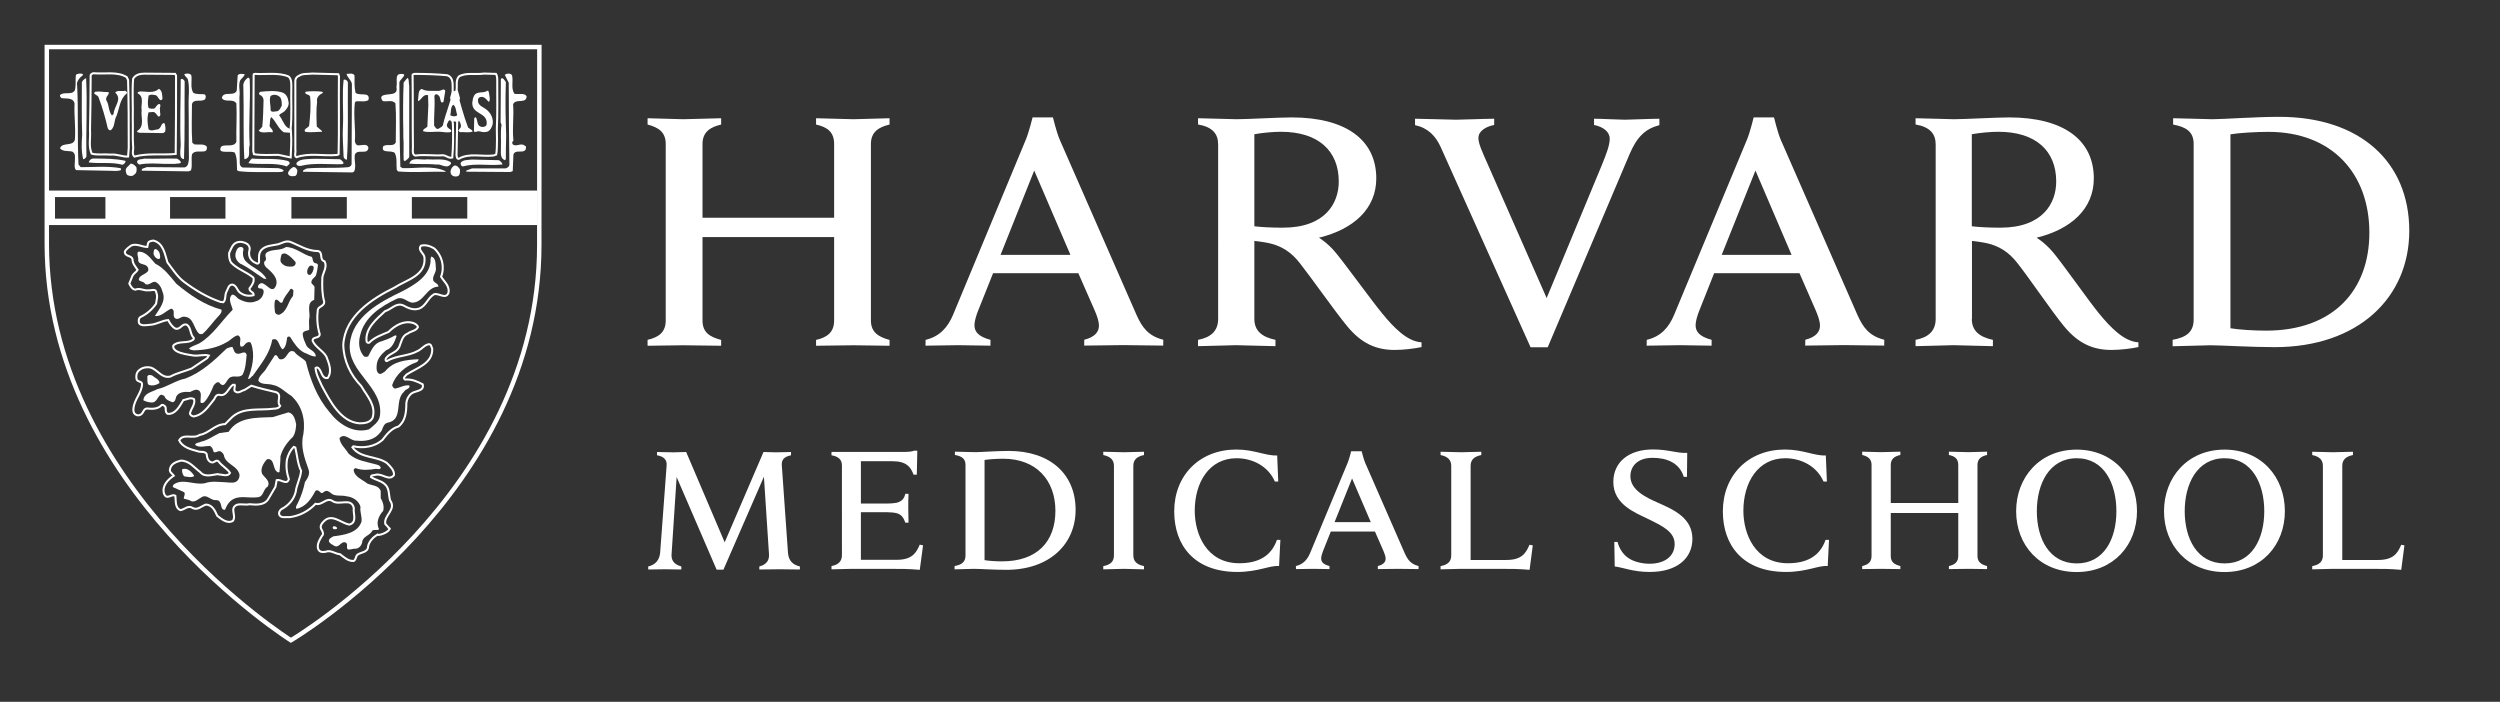 <?xml version="1.0" encoding="utf-8"?>
<!-- Generator: Adobe Illustrator 24.0.0, SVG Export Plug-In . SVG Version: 6.00 Build 0)  -->
<svg version="1.1" xmlns="http://www.w3.org/2000/svg" xmlns:xlink="http://www.w3.org/1999/xlink" x="0px" y="0px"
	 viewBox="0 0 304.48 85.47" style="enable-background:new 0 0 304.48 85.47;" xml:space="preserve">
<rect x="0" y="0" width="304.48" height="85.47" fill="#333333" stroke="none"/>
<style type="text/css">
	.st0{display:none;}
	.st1{display:inline;}
	.st2{fill:#FFFFFF;}
	.st3{fill:none;stroke:#FFFFFF;stroke-width:0.541;}
	.st4{fill:none;stroke:#FFFFFF;stroke-width:0.25;}
	.st5{fill:none;}
</style>
<g id="Layer_2" class="st0">
	<rect x="-4.31" y="-8.29" class="st1" width="316.13" height="116.57"/>
</g>
<g id="Layer_1">
	<g>
		<path class="st2" d="M175.46,17.9c-0.61-1.34-1.54-2.32-3.12-2.66v-0.78c0.98,0,4.24,0.12,4.99,0.12c0.69,0,3.64-0.12,4.65-0.12
			v0.76c-0.89,0.17-1.92,0.67-1.92,1.59c0,0.65,0.4,1.55,1.15,3.23l7.16,16.26l6.76-16.29c0.53-1.31,0.92-2.33,0.92-3.11
			c0-0.86-0.79-1.45-1.91-1.68v-0.76c0.9,0,3.07,0.12,3.76,0.12c0.63,0,3.21-0.12,4.2-0.12v0.78c-1.69,0.45-2.72,1.38-3.65,3.58
			l-9.95,23.47h-2.09L175.46,17.9L175.46,17.9L175.46,17.9z"/>
		<path class="st2" d="M78.87,41.39c1.3-0.3,2.21-0.88,2.21-2.36V17.53c0-1.41-0.85-2.01-2.21-2.36V14.4c0.68,0,3.62,0.12,4.33,0.12
			c0.83,0,3.95-0.12,4.63-0.12v0.77c-1.3,0.3-2.27,0.89-2.27,2.36v8.99h16.03v-8.99c0-1.47-0.85-2.06-2.2-2.36V14.4
			c0.67,0,3.74,0.12,4.56,0.12c0.71,0,3.71-0.12,4.39-0.12v0.77c-1.3,0.3-2.27,0.89-2.27,2.36v21.51c0,1.41,0.91,2,2.27,2.36v0.71
			c-0.68,0-3.68-0.06-4.39-0.06c-0.83,0-3.89,0.06-4.56,0.06v-0.71c1.29-0.3,2.2-0.88,2.2-2.36V28.87H85.56v10.17
			c0,1.47,0.91,2,2.27,2.36v0.71c-0.68,0-3.8-0.06-4.63-0.06c-0.71,0-3.65,0.06-4.33,0.06V41.39L78.87,41.39L78.87,41.39z
			 M112.73,41.39c1.74-0.41,2.71-1.54,3.35-3.06L124.94,17c0.37-0.88,0.82-2.7,0.82-2.7h2.48c0,0,0.44,1.82,0.82,2.7l9.37,21.38
			c0.67,1.47,1.39,2.53,3.25,3l-0.01,0.71c-1.02,0-4.17-0.06-4.88-0.06c-0.72,0-3.72,0.06-4.74,0.06l0-0.71
			c1.37-0.34,1.79-1.03,1.79-1.7c0-0.57-0.23-1.21-0.52-1.88l-1.99-4.53l-10.38,0l-1.82,4.56c-0.21,0.52-0.45,1.27-0.45,1.76
			c0,0.76,0.4,1.38,1.95,1.8l0,0.71c-0.92,0-3.33-0.06-3.9-0.06l-4.01,0.06L112.73,41.39L112.73,41.39L112.73,41.39z M130.37,31.04
			l-4.41-10.27l-4.1,10.27H130.37L130.37,31.04z M112.73,41.39c1.74-0.41,2.71-1.54,3.35-3.06L124.94,17
			c0.37-0.88,0.82-2.7,0.82-2.7h2.48c0,0,0.44,1.82,0.82,2.7l9.37,21.38c0.67,1.47,1.39,2.53,3.25,3l-0.01,0.71
			c-1.02,0-4.17-0.06-4.88-0.06c-0.72,0-3.72,0.06-4.74,0.06l0-0.71c1.37-0.34,1.79-1.03,1.79-1.7c0-0.57-0.23-1.21-0.52-1.88
			l-1.99-4.53l-10.38,0l-1.82,4.56c-0.21,0.52-0.45,1.27-0.45,1.76c0,0.76,0.4,1.38,1.95,1.8l0,0.71c-0.92,0-3.33-0.06-3.9-0.06
			l-4.01,0.06L112.73,41.39L112.73,41.39L112.73,41.39z M130.37,31.04l-4.41-10.27l-4.1,10.27H130.37L130.37,31.04z M200.56,41.39
			c1.75-0.41,2.71-1.54,3.34-3.06L212.77,17c0.37-0.88,0.81-2.7,0.81-2.7h2.48c0,0,0.44,1.82,0.81,2.7l9.36,21.38
			c0.67,1.47,1.39,2.53,3.26,3l-0.01,0.71c-1.01,0-4.17-0.06-4.88-0.06c-0.72,0-3.73,0.06-4.74,0.06l0.01-0.71
			c1.36-0.34,1.79-1.03,1.79-1.7c0-0.57-0.24-1.21-0.52-1.88l-1.98-4.53l-10.39,0l-1.81,4.56c-0.21,0.52-0.45,1.27-0.45,1.76
			c0,0.76,0.4,1.38,1.95,1.8l0,0.71c-0.92,0-3.26-0.06-3.82-0.06l-4.09,0.06L200.56,41.39L200.56,41.39L200.56,41.39z M218.2,31.04
			l-4.4-10.27l-4.11,10.27H218.2L218.2,31.04z M264.6,41.39c1.67-0.3,2.57-0.95,2.57-2.47V17.53c0-1.48-0.9-2.06-2.5-2.36V14.4
			c0.92,0,3.98,0.12,4.8,0.12c1.36,0,5.19-0.29,8.12-0.29c9.86,0,15.84,5.5,15.84,13.88c0,8.14-6.22,14.17-16.39,14.17
			c-2.93,0-6.48-0.23-7.84-0.23c-0.82,0-3.67,0.12-4.59,0.12V41.39L264.6,41.39L264.6,41.39z M271.65,39.98
			c1.01,0.17,2.86,0.29,4.33,0.29c8.27,0,12.59-4.98,12.59-11.93c0-7.21-4.55-12.28-12.29-12.28c-1.58,0-3.57,0.12-4.63,0.3V39.98
			L271.65,39.98L271.65,39.98z"/>
		<path class="st2" d="M152.77,38.84c0,1.43,0.9,2.2,2.57,2.55v0.77c-0.93,0-3.95-0.12-4.81-0.12c-0.74,0-3.7,0.12-4.62,0.12v-0.77
			c1.55-0.29,2.45-1.07,2.45-2.55V17.59c0-1.3-0.7-2.13-2.45-2.43V14.4c0.93,0,3.85,0.12,4.68,0.12c1.35,0,5.2-0.22,6.71-0.22
			c6.63,0,10.32,2.74,10.32,7.43c0,3.69-2.75,6.19-6.98,7.22c0,0,0.95,0.56,1.92,1.68c1.17,1.37,4.5,6,5.81,7.58
			c1.3,1.58,2.98,3.39,4.76,3.48v0.58c-0.85,0.19-2.22,0.35-3.27,0.35c-2.26,0-4.06-0.79-5.8-2.91c-1.51-1.83-4.24-5.74-5.75-7.66
			c-0.96-1.22-2.13-2.19-4.26-2.53c-0.42-0.07-0.81-0.13-1.28-0.18V38.84L152.77,38.84L152.77,38.84z M152.77,27.56
			c0.88,0.11,2.18,0.17,3.46,0.17c5.19,0,6.82-2.99,6.82-5.62c0-3.75-2.49-6.06-7.04-6.06c-0.93,0-2.29,0.12-3.24,0.3V27.56
			L152.77,27.56L152.77,27.56z"/>
		<path class="st2" d="M240.15,38.84c0,1.43,0.91,2.2,2.57,2.55v0.77c-0.93,0-3.94-0.12-4.8-0.12c-0.74,0-3.7,0.12-4.62,0.12v-0.77
			c1.54-0.29,2.45-1.07,2.45-2.55V17.59c0-1.3-0.71-2.13-2.45-2.43V14.4c0.93,0,3.85,0.12,4.67,0.12c1.35,0,5.2-0.22,6.72-0.22
			c6.63,0,10.32,2.74,10.32,7.43c0,3.69-2.75,6.19-6.97,7.22c0,0,0.95,0.56,1.92,1.68c1.18,1.37,4.41,6,5.71,7.58
			c1.31,1.58,2.98,3.39,4.77,3.48v0.58c-0.86,0.19-2.23,0.35-3.28,0.35c-2.26,0-4.06-0.79-5.8-2.91c-1.5-1.83-4.14-5.74-5.65-7.66
			c-0.97-1.22-2.13-2.19-4.26-2.53c-0.42-0.07-0.81-0.13-1.28-0.18V38.84L240.15,38.84L240.15,38.84z M240.15,27.56
			c0.89,0.11,2.18,0.17,3.47,0.17c5.18,0,6.81-2.99,6.81-5.62c0-3.75-2.49-6.06-7.04-6.06c-0.93,0-2.3,0.12-3.24,0.3V27.56
			L240.15,27.56L240.15,27.56z"/>
		<path class="st2" d="M196.61,66H197c0.21,0.8,0.67,1.53,1.32,1.96c0.67,0.47,1.72,0.7,2.57,0.7c1.88,0,3.07-0.93,3.07-2.4
			c0-1.52-1.53-2.22-3.35-3.11c-1.35-0.67-4.12-1.68-4.12-4.44c0-2.44,1.89-3.97,4.82-3.97c1.94,0,2.88,0.48,4.18,0.42l-0.03,2.92
			h-0.39c-0.52-1.72-2.09-2.32-3.79-2.32c-1.91,0-2.71,1.09-2.71,2.24c0,1.64,1.76,2.53,3.4,3.25c1.99,0.87,4.15,1.89,4.15,4.38
			c0,2.35-1.84,4.03-5.2,4.03c-2.01,0-3.21-0.54-4.26-0.67L196.61,66L196.61,66z"/>
		<path class="st2" d="M226.8,68.94c0.67-0.15,1.14-0.46,1.14-1.22v-11.1c0-0.73-0.44-1.03-1.14-1.21v-0.4
			c0.35,0,1.9,0.06,2.27,0.06c0.42,0,2.04-0.06,2.38-0.06v0.4c-0.67,0.15-1.17,0.45-1.17,1.21v4.64h8.22v-4.64
			c0-0.76-0.44-1.06-1.14-1.21v-0.4c0.35,0,1.93,0.06,2.36,0.06c0.37,0,1.95-0.06,2.29-0.06v0.4c-0.67,0.15-1.17,0.45-1.17,1.21
			v11.1c0,0.73,0.47,1.04,1.17,1.22v0.37c-0.35,0-1.93-0.03-2.29-0.03c-0.42,0-2.01,0.03-2.36,0.03v-0.37
			c0.67-0.15,1.14-0.46,1.14-1.22v-5.24h-8.22v5.24c0,0.76,0.47,1.04,1.17,1.22v0.37c-0.35,0-1.96-0.03-2.38-0.03
			c-0.37,0-1.92,0.03-2.27,0.03V68.94L226.8,68.94z"/>
		<path class="st2" d="M222.76,65.75l-0.16,3.19c-1.05-0.12-2.55,0.72-5.07,0.72c-5.26,0-7.7-3.24-7.7-7.38
			c0-4.38,3.08-7.53,7.57-7.53c2.21,0,3.58,0.79,4.97,0.72l0.13,3.18h-0.41c-0.81-1.87-2.71-2.84-4.67-2.84
			c-3.3,0-5.09,2.92-5.09,6.4c0,2.85,1.44,6.39,5.42,6.39c2.25,0,3.88-0.81,4.59-2.85H222.76L222.76,65.75z"/>
		<path class="st2" d="M245.55,62.26c0-4.12,2.87-7.5,7.37-7.5c4.49,0,7.35,3.35,7.35,7.5c0,4.12-2.86,7.41-7.35,7.41
			C248.42,69.67,245.55,66.4,245.55,62.26L245.55,62.26z M257.76,62.26c0-3.32-1.47-6.45-4.83-6.45c-3.36,0-4.86,3.14-4.86,6.45
			c0,3.32,1.5,6.36,4.86,6.36C256.29,68.62,257.76,65.58,257.76,62.26L257.76,62.26z"/>
		<path class="st2" d="M263.56,62.26c0-4.12,2.86-7.5,7.37-7.5c4.49,0,7.35,3.35,7.35,7.5c0,4.12-2.87,7.41-7.35,7.41
			C266.43,69.67,263.56,66.4,263.56,62.26L263.56,62.26z M275.77,62.26c0-3.32-1.48-6.45-4.83-6.45c-3.36,0-4.86,3.14-4.86,6.45
			c0,3.32,1.5,6.36,4.86,6.36C274.29,68.62,275.77,65.58,275.77,62.26L275.77,62.26z"/>
		<path class="st2" d="M101.28,55.04h9.02c0.27,0,0.76-0.03,1.03-0.15h0.39l-0.06,2.92h-0.4c-0.33-0.91-0.83-1.64-2.6-1.64h-3.81
			v5.16c0,0,2.88,0,3.12,0c0.44,0,0.96-0.04,1.19-0.09c0.67-0.15,0.97-0.52,1.1-1.1h0.39c-0.03,0.44-0.03,1.41-0.03,1.7
			c0,0.29,0.03,1.34,0.03,1.82h-0.39c-0.19-0.57-0.45-1.01-1.1-1.17c-0.23-0.06-0.76-0.11-1.19-0.11c-0.22,0-3.12,0-3.12,0v5.8h4.34
			c1.84,0,2.37-0.77,2.83-1.85l0.4,0.09l-0.4,2.98c-1.37-0.12-2.19-0.12-3.74-0.12h-4.56c-0.42,0-2,0.06-2.45,0.06v-0.4
			c0.8-0.15,1.27-0.55,1.27-1.32V56.7c0-0.68-0.37-1.1-1.27-1.25V55.04L101.28,55.04z"/>
		<path class="st2" d="M135.67,56.74c0-0.74-0.44-1.14-1.3-1.32v-0.4c0.48,0,2.06,0.06,2.51,0.06c0.38,0,1.97-0.06,2.45-0.06v0.4
			c-0.85,0.18-1.3,0.55-1.3,1.32v10.89c0,0.74,0.44,1.14,1.3,1.32v0.39c-0.48,0-2-0.06-2.45-0.06c-0.38,0-2.03,0.06-2.51,0.06v-0.39
			c0.88-0.17,1.3-0.55,1.3-1.32V56.74L135.67,56.74z"/>
		<path class="st2" d="M157.83,68.94c0.9-0.21,1.4-0.8,1.73-1.58l4.58-11.01c0.19-0.46,0.42-1.39,0.42-1.39h1.28
			c0,0,0.23,0.94,0.42,1.39l4.83,11.04c0.35,0.76,0.72,1.31,1.68,1.55l0,0.37c-0.53,0-2.15-0.03-2.52-0.03
			c-0.37,0-1.92,0.03-2.44,0.03l0-0.37c0.7-0.17,0.95-0.53,0.95-0.88c0-0.29-0.12-0.62-0.27-0.97l-1.03-2.35h-5.38l-0.94,2.36
			c-0.11,0.27-0.23,0.65-0.23,0.91c0,0.4,0.21,0.72,1.01,0.93l0,0.37c-0.47,0-1.68-0.03-1.97-0.03l-2.11,0.03L157.83,68.94
			L157.83,68.94z M166.95,63.59l-2.28-5.32l-2.13,5.32H166.95L166.95,63.59z"/>
		<path class="st2" d="M155.94,65.75l-0.16,3.19c-1.05-0.12-2.55,0.72-5.07,0.72c-5.26,0-7.7-3.24-7.7-7.38
			c0-4.38,3.08-7.53,7.57-7.53c2.21,0,3.58,0.79,4.97,0.72l0.13,3.18h-0.41c-0.81-1.87-2.71-2.84-4.67-2.84
			c-3.31,0-5.09,2.92-5.09,6.4c0,2.85,1.44,6.39,5.42,6.39c2.25,0,3.88-0.81,4.59-2.85H155.94L155.94,65.75z"/>
		<path class="st2" d="M186.28,66.35c-0.46,1.08-0.99,1.85-2.83,1.85h-4.34V56.74c0-0.77,0.45-1.14,1.3-1.32v-0.4
			c-0.48,0-2.07,0.06-2.45,0.06c-0.45,0-2.03-0.06-2.51-0.06v0.4c0.86,0.18,1.3,0.58,1.3,1.32v10.89c0,0.77-0.42,1.15-1.3,1.32v0.39
			c0.48,0,2.13-0.06,2.51-0.06c0.01,0,0.02,0,0.03,0l0,0h4.56c1.55,0,2.37,0,3.74,0.12l0.39-2.98L186.28,66.35L186.28,66.35z"/>
		<path class="st2" d="M292.45,66.35c-0.46,1.08-0.99,1.85-2.83,1.85h-4.35V56.74c0-0.77,0.45-1.14,1.3-1.32v-0.4
			c-0.48,0-2.07,0.06-2.45,0.06c-0.45,0-2.03-0.06-2.51-0.06v0.4c0.86,0.18,1.3,0.58,1.3,1.32v10.89c0,0.77-0.42,1.15-1.3,1.32v0.39
			c0.48,0,2.13-0.06,2.51-0.06c0.01,0,0.02,0,0.03,0l0,0h4.56c1.55,0,2.37,0,3.74,0.12l0.39-2.98L292.45,66.35L292.45,66.35z"/>
		<path class="st2" d="M116.26,68.94c0.86-0.15,1.33-0.49,1.33-1.28V56.62c0-0.76-0.46-1.06-1.29-1.21v-0.4
			c0.48,0,2.05,0.06,2.48,0.06c0.7,0,2.57-0.15,4.07-0.15c5.07,0,8.15,2.84,8.15,7.17c0,4.2-3.2,7.31-8.43,7.31
			c-1.51,0-3.24-0.12-3.94-0.12c-0.43,0-1.9,0.06-2.37,0.06V68.94L116.26,68.94z M119.9,68.22c0.52,0.09,1.38,0.15,2.14,0.15
			c4.27,0,6.5-2.4,6.5-6.16c0-3.72-2.34-6.34-6.34-6.34c-0.82,0-1.74,0.06-2.29,0.15V68.22L119.9,68.22z"/>
		<path class="st2" d="M95.97,67.33L95.22,56.7c-0.06-0.71,0.28-1.08,1.12-1.25v-0.4c-0.56,0-1.53,0.04-1.87,0.04
			c-0.32,0-1.01-0.04-1.48-0.04l-4.73,11l-4.69-11c-0.46,0-1.23,0.04-1.55,0.04c-0.35,0-1.44-0.04-2-0.04v0.4
			c0.84,0.14,1.23,0.56,1.17,1.25l-0.79,10.64c-0.09,0.84-0.54,1.44-1.45,1.65v0.37l2.04-0.03c0.3,0,1.51,0.03,1.99,0.03v-0.37
			c-0.96-0.26-1.22-0.81-1.19-1.45l0.62-9.44l4.87,11.28h0.83l4.93-11.32l0.62,9.48c0.03,0.64-0.23,1.2-1.18,1.45v0.37
			c0.48,0,2.18-0.03,2.48-0.03l2.46,0.03v-0.37C96.5,68.77,96.05,68.26,95.97,67.33L95.97,67.33z"/>
		<path class="st3" d="M5.7,29.68c0-7.01,0-14.82,0-23.95h59.99c0,0-0.01,3.57-0.01,24.1c0,30.35-30.25,48.15-30.25,48.15
			S5.7,59.29,5.7,29.68L5.7,29.68L5.7,29.68z"/>
		<path class="st4" d="M47.47,64.42L47.47,64.42c0,0-0.01-0.01-0.01-0.01h0.01h0.01h0h0h0.01h0.02h-0.01h-0.01h0.01h-0.01h0
			c-0.19-0.16-0.43-0.48-0.56-0.59c-0.23-1.05,1.4-1.75,0.58-2.88c-0.19-0.66-0.04-1.52-0.7-2.02c-0.47-0.39-1.09-0.47-1.63-0.82
			c0-0.27,0.35-0.2,0.54-0.27c0.86-0.23,1.63,0.82,2.26,0.04c0.08-0.58-0.47-1.09-0.86-1.48c-1.29-0.89-3.23-0.55-4.2-1.91
			l0.12-0.12c1.25,0.27,2.61,0.04,3.54-0.78c0.54-0.7,1.09-1.4,1.94-1.63c0.86-0.66,0.97-1.75,0.97-2.84
			c0.04-0.43,0.23-0.82,0.55-1.13c0.47-0.43,1.67-0.27,1.44-1.17c-0.66-0.35-1.36-0.66-2.14-0.58c-0.35-0.19,0.08-0.47,0.19-0.62
			c1.25-0.82,3.19-1.32,3.11-3.15c-0.12-0.19-0.08-0.51-0.39-0.54c-0.55,0.08-0.86,0.58-1.36,0.82c-1.17,0.66-2.65,0.54-3.77,1.24
			c-0.23,0-0.16-0.31-0.08-0.39c0.43-0.58,1.28-0.62,1.6-1.36c0.23-0.58,0.35-1.36,1.01-1.6c0.39-0.31,1.01-0.31,1.25-0.78
			c-0.04-0.27-0.35-0.43-0.58-0.51c-1.13-0.35-2.22,0.31-3,1.09c-0.82,0.35-1.75,0.66-2.37,1.32c-0.12,0.04-0.31-0.04-0.31-0.23
			c-0.15-1.56,1.25-2.68,2.26-3.62c0.74-0.2,1.36-1.09,2.22-0.7c0.58,0.31,1.21,0.62,1.91,0.39c0.86-0.31,1.05-1.28,1.83-1.75
			c0.58-0.19,1.4,0.66,1.75-0.15c0.2-0.86-0.51-1.36-0.89-1.99c0.47-1.2,0.12-2.61-0.86-3.46c-0.47-0.27-1.05-0.47-1.59-0.31
			c-0.43,0.55,0.39,0.9,0.43,1.44c0.2,2.22-2.22,2.72-3.66,3.66c-2.73,1.36-6.03,3.46-6.23,6.96c0.04,1.94,0.86,3.66,2.18,5.02
			c0.7,1.21,1.83,2.33,1.4,3.85c-0.27,0.62-1.01,0.7-1.59,0.7c-2.33-0.16-3.62-2.76-4.59-4.55c-0.31-0.7-0.7-1.36-0.78-2.18
			c0.12-0.12,0.23-0.08,0.35,0c0.43,0.39,0.39,1.32,1.13,1.21c0.58-0.82,0.15-1.79-0.16-2.61c-0.43-0.74-1.32-1.13-1.67-1.91
			c-0.04-0.58,0.82-0.23,0.86-0.82c-0.31-1.01-0.35-2.06-0.23-3c0.16-0.43,0.78-0.39,0.78-0.93c-0.27-0.97-0.27-1.95-0.23-3
			c0.12-0.62,0.62-1.28,0.27-1.94c-0.7-0.2-0.12-1.05-0.78-1.25c-1.33,0-2.3-0.7-3.43-1.13c-0.58-0.16-1.01,0.2-1.48,0.31
			c-0.74,0.15-1.52,0.15-2.02,0.7c-0.35,0.43-0.27,0.89-0.27,1.48c-0.12,0.35-0.43,0.04-0.58,0c-0.55-0.31-0.74-0.9-0.58-1.48
			c0.08-0.27-0.04-0.55-0.27-0.74c-0.35-0.23-0.86-0.35-1.28-0.19c-0.54,0.19-0.7,0.82-0.93,1.28c-0.04,0.39,0.04,0.86,0.23,1.17
			c0.78,0.82,1.87,1.13,2.72,1.83c0.15,0.47-0.16,0.93-0.47,1.32c-0.04,0.43,0.58,0.43,0.5,0.82c-0.62,0.16-1.24,0.04-1.71-0.35
			c-0.31-0.27-0.39-0.86-0.89-0.94c-0.47,0-0.55,0.63-0.74,0.94c-0.16,0.35-0.04,0.93-0.35,1.21l-0.35-0.04
			c-1.6-0.55-3.03-1.4-4.44-2.45c-0.82-0.62-1.4-1.56-2.02-2.37c-0.31-0.97-0.47-2.34-1.71-2.65c-0.27,0.04-0.62,0.08-0.66,0.39
			l-0.08,0.39c-0.62,0-1.25-0.43-1.91-0.2c-0.31,0.2-0.62,0.43-0.82,0.74c-0.04,0.7,0.82,0.43,0.93,0.97c0,0.51,0.39,0.93,0.62,1.28
			c-0.16,0.27-0.47,0.43-0.62,0.7l-0.39,0.97c0.16,0.31,0.35,0.7,0.74,0.74c0.54-0.24,1.01,0.15,1.59,0.08
			c0.35,0.04,0.93-0.27,0.97,0.31c0.19,0.47,0,0.89-0.04,1.32c-0.51,0.74-1.17,1.28-1.91,1.63c-0.23,0.16-0.23,0.51-0.16,0.74
			c0.27,0.39,0.89,0.23,1.32,0.2c0.82-0.04,1.44-0.51,2.22-0.58c0.2,0.39,0.51,0.86,0.9,1.05c0.62,0.15,0.78-0.7,1.4-0.47
			c0.51,0.39,0.35,1.13,0.82,1.6c0.04,0.27-0.23,0.27-0.39,0.39c-0.66,0.23-1.6,0-2.1,0.54c-0.08,0.31,0.19,0.59,0.43,0.7
			c0.58,0.31,1.32,0.39,2.02,0.51c0.62,0.08,1.28-0.16,1.87,0l-0.19,0.31l-1.91,1.28c-0.86,0.35-1.79,0.54-2.57,0.97
			c-1.21,0.31-1.71-1.21-2.8-1.13c-0.47,0-0.78,0.15-1.09,0.43c-0.27,0.27-0.31,0.7-0.23,1.05c0.15,0.35,0.66,0.2,0.66,0.58
			c-0.04,1.09-0.97,1.87-1.05,3c-0.04,0.27,0.04,0.62,0.35,0.74c0.19,0.12,0.51,0.04,0.66-0.12c0.23-0.23,0.23-0.58,0.62-0.66
			c0.66,0.08,1.36,0.08,1.83-0.43c0.23-0.04,0.47,0.19,0.47,0.39c0,0.27,0,0.59,0.27,0.7c0.97,0.04,1.44-0.97,1.87-1.67
			c0.43-0.08,0.89-0.39,1.32-0.12c0.16,0.66-0.39,1.13-0.51,1.75c0.04,0.16,0.23,0.31,0.43,0.35c1.17-0.15,1.83-1.24,2.53-2.1
			c0.12-0.24,0.23-0.54,0.59-0.54c0.89,0.27,1.13-0.82,1.67-1.21h0.23c0.08,0.27-0.12,0.47,0,0.74c0.39,0.43,0.82-0.04,1.21-0.12
			l0.82-0.51c0.97,0.31,1.98,0.54,3,0.78c0.82,0.31,0,1.17,0.51,1.67c-0.12,0.27-0.47,0.35-0.82,0.35
			c-1.71,0.23-3.69-0.23-5.06,1.05l-0.82,0.82c-1.28,0.04-1.94,1.13-3.11,1.32c-0.78,0.55-1.98-0.23-2.49,0.66
			c0.39,0.82,1.36,1.09,2.22,1.32c0.35,0.16,0.93-0.04,1.13,0.35c0.04,0.39,0.12,0.86,0.58,1.01c0.35,0.11,0.54-0.39,0.86-0.12
			c0.43,0.58,1.05,0.86,1.4,1.4c-0.27,0.51-0.94,0.19-1.4,0.19l-0.08-0.04c-0.7,0.08-1.59,0.43-2.14-0.24
			c-0.74-0.54-1.32-1.4-2.37-1.4c-0.58,0.15-1.21,0.39-1.32,1.05c-0.08,0.39,0.31,0.54,0.47,0.78c-0.7,0.47-1.44,1.2-1.21,2.14
			c0.08,0.2,0.16,0.43,0.43,0.43c0.35,0,0.62-0.31,0.97-0.12c0.08,0.59-0.08,1.48,0.62,1.75c0.55-0.08,0.93-0.66,1.52-0.24
			c0.58,0.27,1.05-0.27,1.56-0.43c0.82,0,1.13,0.78,1.4,1.36c0.51,0.39,1.21,1.01,1.9,0.62c0.47-0.66-0.43-1.52,0.47-1.95
			c0.54-0.16,1.01,0.04,1.56-0.08c0.85,0.08,1.91,0.16,2.37-0.78l0.78-1.33l0.16-0.82c0.51-0.15,1.24,0.66,1.48-0.12
			c-0.27-0.78-0.35-1.56-0.23-2.41c0.15-0.59,0.43-1.13,0.82-1.52l0.2,0.08c0.23,0.97,0.27,1.95,0.7,2.84
			c-0.08,0.9-0.55,1.67-0.66,2.57c-0.23,0.93-0.9,1.67-1.75,2.1c-0.2,0.16-0.35,0.43-0.23,0.7c0.23,0.43,0.82,0.2,1.24,0.27
			c1.21-0.16,2.33-0.74,3.15-1.63c0.86,0.23,1.28-0.82,2.06-0.35c0.82,0.62,2.3-0.47,2.61,0.86c-0.12,0.62,0.47,1.75-0.54,2.02
			c-1.01-0.15-2.18-1.48-3.19-0.31c-0.24,0.23-0.39,0.54-0.24,0.85c0.16,0.27,0.35,0.62,0.08,0.85c-0.27,0.47-0.66,1.05-0.43,1.64
			c0.19,0.35,0.58,0.35,0.93,0.27c0.58-0.23,1.13,0.27,1.71,0.31c0.51,0.39,1.01,0.86,1.67,0.82c0.27-0.15,0.23-0.51,0.43-0.74
			c0.43-0.35,1.32-0.27,1.32-1.05c0.12-0.58,0.61-1.1,1.12-1.41C46.02,65.25,47.16,64.97,47.47,64.42L47.47,64.42L47.47,64.42z"/>
		<path class="st2" d="M29.65,30.36c-0.12,0.51-0.08,0.97,0.23,1.4c0.82,0.89,2.06,1.17,2.57,2.22l-0.31-0.04
			c-0.97-0.62-1.87-1.36-2.88-1.83c-0.39-0.27-0.66-0.7-0.58-1.21c0.08-0.35,0.19-0.74,0.58-0.82
			C29.46,30.05,29.65,30.16,29.65,30.36L29.65,30.36L29.65,30.36L29.65,30.36z"/>
		<path class="st2" d="M19.46,30.94c0.04,0.2,0.08,0.39,0,0.54c-0.16,0.16-0.35,0-0.47-0.08c-0.23-0.2-0.35-0.51-0.27-0.7
			C18.76,29.89,19.46,30.63,19.46,30.94L19.46,30.94L19.46,30.94L19.46,30.94z"/>
		<path class="st2" d="M18.91,32.11c1.05,0.51,1.83,1.56,2.57,2.45c1.67,1.4,3.46,2.61,5.49,3.15c0.08,0.31-0.16,0.59-0.39,0.82
			c-0.66,0.7-1.21,1.52-1.91,2.14c-0.16,0.04-0.31,0.04-0.43-0.04c-0.7-0.66-0.62-2.02-1.83-2.06c-0.39-0.04-0.7,0.47-1.09,0.19
			c-0.39-0.31,0.12-1.01-0.47-1.17c-0.66,0.27-1.21,1.01-1.98,0.89c0.51-0.86,1.4-1.79,0.93-2.92c-0.12-0.51-0.43-1.05-0.9-1.24
			c-0.47-0.04-0.74,0.51-1.21,0.27c-0.2-0.43-1.05-0.23-0.7-0.78c0.27-0.47,1.44-0.54,0.97-1.32c-0.31-0.43-1.05-0.2-1.13-0.78
			c0.08-0.35-0.23-0.82,0-1.05C17.79,30.59,18.37,31.52,18.91,32.11L18.91,32.11L18.91,32.11L18.91,32.11z"/>
		<path class="st2" d="M53.08,32.57c0.12,0.62-0.47,1.01-0.31,1.6c0.16,0.31,0.66,0.39,0.62,0.74c-1.48,0.04-1.75,1.99-3.23,1.95
			c-0.62-0.12-1.09-0.78-1.83-0.47c-1.91,0.89-3.97,2.22-4.47,4.48c-0.23,0.86-0.16,1.83,0.47,2.53c0.15,0.08,0.35,0.08,0.51,0
			c0.39-0.7,0.7-1.63,1.63-1.83c0.55-0.19,1.09-0.39,1.6-0.7c0.08,0,0.19-0.08,0.23,0.08c-0.23,0.66-0.54,1.48-1.28,1.71
			c-0.55,0.47-1.05,1.01-1.13,1.71c-0.04,0.35-0.08,0.82,0.19,1.09c0.27,0.23,0.58-0.08,0.82-0.23c1.01-1.25,2.53-1.4,4.05-1.48
			c0.08,0.12-0.12,0.35-0.27,0.39c-1.29,0.43-2.49,1.48-2.92,2.76c0.04,0.19,0.15,0.35,0.31,0.43c0.62-0.08,1.13-0.47,1.79-0.39
			c0.15,0.43-0.51,0.43-0.66,0.78c-1.21,1.05,0,3.42-2.02,3.77c-0.58,0.16-0.51,0.86-0.89,1.21c-0.66,0.86-1.75,1.09-2.84,0.97
			c-0.78,0.08-1.44-1.05-2.1-0.31c0.08,0.78,0.7,1.21,1.09,1.87c0.97,0.93,2.33,1.01,3.58,1.4c0.16,0.04,0.27,0.15,0.35,0.31
			c0,0.27-0.35,0.2-0.58,0.16c-0.78,0.12-1.67,0.23-2.45-0.08c-0.12-0.04-0.23,0.12-0.27,0.23c0.12,0.86,1.09,1.17,1.67,1.64
			c0.58,0.27,1.36,0.19,1.63,0.9v0.89c0.27,0.43,0.43,0.97,0.31,1.52c-0.55,0.62-0.93,1.44-0.51,2.26c-0.23,0.19-0.58,0-0.82,0.16
			c-0.27,0.58-1.01,0.66-1.21,1.24c-0.04,0.47-0.31,0.89-0.78,0.97c-0.39-0.04-0.66,0.16-1.01,0.08c-0.23-0.27,0.12-0.7-0.31-0.86
			c-0.55-0.12-0.74,0.74-1.32,0.43c-0.27-0.16-0.54-0.27-0.66-0.54c-0.04-0.35,0.31-0.47,0.55-0.62c1.28-0.16,2.96-0.39,3.42-1.79
			c0.08-0.66-0.23-1.21-0.12-1.79c-0.19-0.74-0.93-1.21-1.67-1.29c-0.7-0.19-1.48,0.08-1.98-0.43c-0.2-0.16-0.43-0.31-0.66-0.19
			c-0.19,0.04-0.27,0.31-0.51,0.19c-0.19-0.19-0.47-0.47-0.7-0.19c-0.47,0.93-1.17,1.94-2.3,2.14c-0.15-0.27,0.16-0.58,0.27-0.89
			c0.35-0.74,0.62-1.56,0.78-2.37c0.31-0.43,0.66-0.97,0.43-1.56c-0.47-1.32-1.01-2.76-0.62-4.28c0.27-1.79-0.16-3.46-1.48-4.67
			c-0.74-0.43-1.36-1.17-2.26-1.32c-0.58-0.2-1.44,0.04-1.75-0.54c0.08-0.62,0.74-0.97,1.01-1.52l1.01-1.56
			c0.43-0.08,0.31,0.54,0.74,0.51c0.82,0,0.78-1.36,1.63-0.93c0.39,0.55,1.01,0.74,1.4,1.2c0.55,2.22,1.36,4.36,2.88,6.15
			c1.17,1.52,2.96,2.65,4.82,2.1c0.51-0.43,1.21-0.89,1.32-1.63c0.51-3.54-4.01-5.29-3.66-8.8c0.31-3.31,3.7-5.1,6.38-6.38
			c1.48-0.78,3.35-1.83,3.46-3.74c-0.04-0.19,0-0.31,0.08-0.5C53.08,31.41,53.04,32.07,53.08,32.57L53.08,32.57L53.08,32.57
			L53.08,32.57z"/>
		<path class="st2" d="M28.91,43.08c0.43,0.08,0.93-0.47,1.13,0.12c-0.08,0.82-0.12,1.75-0.51,2.45c-0.39,0.39-0.97,0.08-1.4,0.27
			c-0.59,0.16-0.7,1.6-1.44,0.66c-0.31-0.12-0.51,0.2-0.66,0.35c-0.31,0.74-0.62,1.48-1.17,2.06c-0.12,0.08-0.31,0.16-0.43,0.04
			c-0.08-0.51,0.31-1.4-0.43-1.56c-0.31-0.04-0.58,0.16-0.86,0.27c-0.58-0.04-1.36-0.04-1.67,0.55c-0.08,0.27-0.12,0.66-0.47,0.7
			c-0.35-0.16-0.82-0.27-0.97-0.74c-0.16-0.12-0.39-0.27-0.58-0.08c-0.31,0.31-0.43,0.85-0.94,0.85c-0.39,0-0.74-0.11-1.05-0.27
			c0.08-0.9,1.09-1.01,1.71-1.36c1.24-0.27,2.18-1.05,3.42-1.29c1.94-0.74,3.5-2.18,5.02-3.66c0.23-0.08,0.47-0.19,0.7-0.19
			C28.49,42.57,28.49,43,28.91,43.08L28.91,43.08L28.91,43.08L28.91,43.08z"/>
		<path class="st2" d="M19.42,46.66c-0.35,0.23-0.9,0.39-1.32,0.2c-0.23-0.23-0.12-0.66-0.16-1.01c0.12-0.27,0.47-0.19,0.66-0.08
			C18.87,46.04,19.42,46.19,19.42,46.66L19.42,46.66L19.42,46.66L19.42,46.66z"/>
		<path class="st2" d="M36.07,51.68c-0.04,0.58-0.08,1.01-0.39,1.52c-0.66,0.62-1.28,1.44-1.52,2.37c0,0.66-0.08,1.29-0.12,1.91
			c-0.2,0.16-0.35-0.08-0.47-0.19c-0.31-0.47-0.23-1.52-1.05-1.36c-0.43,0.47-0.86,1.17-0.59,1.79c0.35,0.51,1.05,0.9,0.66,1.56
			c-0.58,0.31-0.43,1.21-1.21,1.28c-1.17,0.16-2.37-0.35-3.31,0.47c-0.31,0.27-0.51,0.66-0.66,1.05c-0.55,0.08-0.39-0.66-0.66-0.97
			c-0.19-0.31-0.58-0.12-0.86-0.27c-0.43-0.16-0.85-0.63-1.36-0.27c-0.43,0.23-0.93,0.78-1.44,0.35l-0.7-0.19
			c-0.04-0.24,0.23-0.55,0.04-0.78l-1.36-0.62c-0.08-0.12,0.04-0.27,0.12-0.35c1.13-0.74,2.41,0.12,3.74-0.12
			c0.86-0.31,1.67-0.15,2.61-0.12c0.51,0.04,1.13,0.16,1.44-0.27c0.2-0.27,0.27-0.66,0.08-0.97c-0.39-0.85-1.64-1.05-1.79-2.06
			c-0.08-0.19-0.23-0.39-0.43-0.47c-0.31-0.11-0.51,0.23-0.82,0.08c-0.08-0.27-0.16-0.62-0.47-0.74c-0.58,0-1.28,0.27-1.79-0.12
			c0.08-0.31,0.47-0.24,0.7-0.39c0.82-0.16,1.52-0.7,2.26-1.05l1.13-0.16c1.13-1.83,3.42-1.71,5.37-1.79l1.91-0.58
			C35.8,50.36,35.96,51.14,36.07,51.68L36.07,51.68L36.07,51.68L36.07,51.68z"/>
		<path class="st2" d="M23.66,57.98c-0.35,0.23-0.82,0.08-1.21,0.04c-0.23-0.2-0.31-0.62-0.27-0.86
			C22.77,56.89,23.39,57.48,23.66,57.98L23.66,57.98L23.66,57.98L23.66,57.98z"/>
		<path class="st2" d="M41.05,64.29c0.04,0.19-0.23,0.16-0.31,0.16c-0.15,0.04-0.15-0.08-0.23-0.16
			C40.55,63.94,40.98,64.13,41.05,64.29L41.05,64.29L41.05,64.29L41.05,64.29z"/>
		<path class="st2" d="M38.49,33.51c0.12-0.39,0.19-0.82,0.23-1.21c0-0.12-0.12-0.23-0.23-0.23c-0.47-0.04-0.35-0.55-0.51-0.78
			c-1.09-0.27-1.95-1.17-3.15-1.21c-0.7,0.51-1.71,0.2-2.37,0.7c-0.39,0.35,0.23,0.78-0.27,1.09c-0.08,0.27,0.04,0.47,0.2,0.66
			c0.66,0.58,1.52,1.28,1.24,2.22c-0.47,1.17-1.13-0.23-1.79-0.27c-0.23,0.04-0.43,0.23-0.43,0.5c0.08,0.16,0.27,0.16,0.43,0.16
			c0.16,0.08,0.31,0.2,0.27,0.43c-0.04,0.51-0.43,1.01-0.97,1.13c-0.62,0.27-1.36,0.08-1.95-0.23c-0.35-0.12-0.51-0.62-0.93-0.58
			c-0.55,0.54-0.04,1.25,0.08,1.83c-1.32,1.33-2.41,3.11-4.05,4.09c-0.43,0.23-0.93,0.31-1.28,0.66c0.16,0.12,0.39,0.2,0.66,0.2
			c1.4-0.04,2.8-0.31,3.97-1.01c0.47-0.24,0.78-0.7,1.32-0.82c0.62,0.27,0.08,0.93,0.35,1.36c0.35,0.12,0.47-0.27,0.7-0.43
			c0.2-0.12,0.47-0.2,0.58,0.08c0.51,1.44,0.12,3-0.39,4.28c0.31,0.08,0.35-0.27,0.58-0.35c0.97-1.4,2.1-2.72,2.37-4.4
			c0.82-0.39,0.78,0.86,1.28,1.17c0.43-0.31,0.47-0.97,0.54-1.44c0.12-0.16,0.27-0.16,0.39-0.04c0.43,0.7,0.93,1.48,1.67,1.87
			c0.47,0.16,0.93,0.51,1.44,0.47c-0.04-0.66-0.78-0.78-1.13-1.28c-0.19-0.47-0.47-0.93-0.47-1.52c0.12-0.35,0.54-0.31,0.78-0.43
			c0.04-0.51-0.08-1.01,0.04-1.52c0.08-0.62-0.39-1.83,0.58-2.14l0.04-1.56c-0.04-0.23-0.39-0.35-0.39-0.58
			C37.94,33.94,38.37,33.82,38.49,33.51z M35.69,36.04c-0.66,0.74-0.66,1.87-1.67,2.29c-0.27,0.04-0.51-0.12-0.54-0.39
			c-0.04-0.43-0.12-0.97,0.04-1.4c0.43-0.23,0.55,0.62,0.9,0.24c0.16-0.62,0.66-1.09,0.97-1.6c0.15-0.04,0.27,0.08,0.35,0.2
			L35.69,36.04z M35.61,32.46c-0.47,0.04-0.9,0-1.25-0.35c-0.35-0.27-0.16-0.74-0.08-1.09c0.15-0.19,0.43-0.19,0.62-0.08
			c0.43,0.23,0.78,0.62,1.09,0.97C36.07,32.18,35.88,32.42,35.61,32.46z M37.86,33.43c-0.2,0.12-0.35,0.04-0.43-0.16
			c-0.08-0.35,0.08-0.66,0.27-0.86c0.15-0.12,0.47-0.08,0.51,0.16C38.21,32.88,38.06,33.2,37.86,33.43z"/>
		<polygon class="st5" points="5.99,23.27 65.4,23.27 65.4,27.36 5.99,27.36 5.99,23.27 		"/>
		<path class="st2" d="M5.94,23.21v4.2h59.52v-4.2H5.94z M12.84,26.63H6.7V24h6.14V26.63z M27.46,26.63h-6.75V24h6.75V26.63z
			 M42.24,26.62h-6.75V24h6.75V26.62z M56.91,26.62h-6.75V24h6.75V26.62z"/>
		<path class="st4" d="M15.44,9.4l0.16,0.36c0.08,2.7,0.08,5.44,0.08,8.26l-0.08,1.05c-0.69,0.04-1.37-0.32-2.14-0.24
			c-0.77-0.08-1.61,0.08-2.3-0.12c-0.4-0.93-0.12-1.85-0.2-2.86c0.04-2.01,0.08-4.47,0.08-6.65c0-0.16,0.2-0.24,0.32-0.28
			C12.78,9.04,14.31,8.68,15.44,9.4L15.44,9.4L15.44,9.4z"/>
		<path class="st2" d="M10.08,9.16C9.72,9.44,9.24,9.97,9.4,10.45c0.16,3.38,0,6.4,0.16,9.59l0.28,0.32c1.57,0,3.3-0.16,4.83,0.12
			c0.08,0.04,0.08,0.16,0.04,0.24c-0.4,0.16-0.89,0.08-1.33,0.08l-4.11-0.08C9,20.48,9.12,19.92,9.12,19.59
			c0-0.4,0.12-0.89-0.32-1.13c-0.56-0.12-1.13,0.04-1.49-0.4c0.28-0.81,1.57-0.16,1.81-1.05c0.12-1.49-0.12-2.98-0.04-4.39
			c-0.16-0.8-1.05-0.56-1.61-0.68c-0.08-0.08-0.2-0.2-0.16-0.36c0.48-0.48,1.45,0.08,1.81-0.6c0.16-0.65,0.04-1.25,0.12-1.85
			c0.2-0.2,0.56-0.2,0.85-0.12V9.16L10.08,9.16L10.08,9.16z"/>
		<path class="st4" d="M21.44,9.2c0,3.26,0,6.37-0.04,9.55c-1.61,0.16-3.42-0.12-5.03,0.32c-0.36-0.32-0.08-0.85-0.16-1.29
			c-0.08-1.05,0-2.22-0.04-3.3c0.04-1.57-0.08-3.34,0.04-4.87c0.24-0.48,0.8-0.64,1.33-0.64L21.32,9L21.44,9.2L21.44,9.2L21.44,9.2z
			"/>
		<path class="st2" d="M23.3,9.16c0.12,0.64-0.16,1.49,0.24,2.14c0.4,0.24,1.01,0.12,1.41,0.2c0.16,0.16,0.12,0.4,0.04,0.57
			c-0.44,0.44-1.37-0.12-1.61,0.6c0,1.57-0.08,3.1,0.04,4.71l0.24,0.2c0.52,0.08,1.17-0.12,1.53,0.28c0.04,0.24,0,0.48-0.24,0.56
			c-0.52,0.12-1.29-0.16-1.57,0.4c-0.12,0.64,0.08,1.29-0.12,1.93l-0.28,0.12l-5.68-0.08c-0.12-0.08,0-0.16,0.04-0.24l0.56-0.2
			l4.59,0.04c0.48-0.12,0.48-0.72,0.52-1.09c-0.04-2.26,0-4.23-0.04-6.41c-0.04-1.09,0.16-2.13-0.08-3.18
			c-0.04-0.24-0.4-0.4-0.44-0.68C22.69,8.92,23.14,8.92,23.3,9.16L23.3,9.16L23.3,9.16L23.3,9.16z"/>
		<path class="st2" d="M49.24,9.12c-0.08,0.32-0.48,0.56-0.6,0.89c0.04,3.3,0,6.89,0.12,10.31l0.28,0.16
			c1.77,0.04,3.67-0.36,5.2,0.36c0.08,0.04,0.04,0.04,0,0.08c-1.94-0.04-3.87,0.12-5.76-0.04l-0.16-0.2
			c-0.08-0.73,0.08-1.41-0.24-2.05c-0.45-0.4-1.73,0.12-1.41-0.81c0.48-0.36,1.25,0.12,1.53-0.48c0-1.69,0.08-3.18-0.04-4.75
			c-0.36-0.48-1.05-0.16-1.53-0.28c-0.16-0.16-0.28-0.4-0.12-0.6c0.52-0.44,2.05,0.12,1.77-1.13c0.16-0.52-0.24-1.53,0.48-1.57
			C48.92,9,49.12,8.96,49.24,9.12L49.24,9.12L49.24,9.12L49.24,9.12z"/>
		<path class="st2" d="M62.37,9.2c0.16,0.77-0.16,1.53,0.28,2.22c0.48,0.12,1.25-0.16,1.49,0.32c-0.04,0.97-1.37,0.2-1.65,0.97
			c0.12,1.53-0.12,2.78,0.04,4.43c-0.16,0.12-0.2,0.28-0.08,0.44c0.44,0.36,1.01-0.24,1.45,0.16c0.28,0.08,0.12,0.32,0.12,0.48
			c-0.36,0.52-1.25-0.08-1.49,0.6l-0.08,2.01l-0.28,0.12l-5.36-0.04c-0.08-0.08-0.04-0.12,0.04-0.16l0.64-0.24h4.07
			c0.2-0.04,0.48-0.2,0.48-0.48c-0.04-3.18-0.08-6.48-0.08-9.95l-0.48-0.96C61.69,8.92,62.25,8.88,62.37,9.2L62.37,9.2L62.37,9.2
			L62.37,9.2z"/>
		<path class="st2" d="M49.84,10.45c0,2.82,0,5.8,0,8.66c-0.08,0.24-0.36,0.36-0.52,0.52l-0.16-0.12c-0.04-0.93,0.04-1.97-0.04-2.86
			v-0.68c-0.04-1.89-0.04-3.99,0.04-5.92c0.16-0.16,0.32-0.48,0.53-0.56C49.84,9.85,49.76,10.09,49.84,10.45L49.84,10.45
			L49.84,10.45L49.84,10.45z"/>
		<path class="st2" d="M61.61,10.01c-0.08,2.26-0.04,4.39,0.04,6.52c-0.04,1.01-0.04,1.89-0.04,2.82c-0.04,0.08-0.04,0.12-0.12,0.16
			c-0.68-0.28-0.44-1.05-0.48-1.65c0.04-0.85-0.08-1.81,0.08-2.66l-0.12-0.28L61,9.65C61.16,9.28,61.49,9.81,61.61,10.01
			L61.61,10.01L61.61,10.01L61.61,10.01z"/>
		<path class="st2" d="M22.49,9.89c-0.04,3.26,0.04,6.49-0.08,9.43c-0.08,0.16-0.24-0.04-0.36-0.12c-0.2-0.48-0.04-1.09-0.04-1.57
			c-0.12-2.62,0-5.28,0-7.94C22.17,9.48,22.41,9.73,22.49,9.89L22.49,9.89L22.49,9.89L22.49,9.89z"/>
		<path class="st2" d="M22.05,19.76c-0.12,0.24-0.48,0.12-0.73,0.2h-1.29c-1.05-0.04-2.09-0.12-3.02,0.08
			c-0.16-0.04-0.32-0.16-0.32-0.36c0.12-0.36,0.56-0.24,0.89-0.36c1.25,0.04,2.74-0.04,3.95,0C21.73,19.39,21.93,19.55,22.05,19.76
			L22.05,19.76L22.05,19.76L22.05,19.76z"/>
		<path class="st2" d="M15.28,19.59c0.04,0.2-0.16,0.4-0.36,0.48c-1.29-0.36-2.7-0.12-4.07-0.28l-0.04-0.04
			c0.08-0.24,0.28-0.44,0.56-0.44C12.74,19.31,14.07,19.31,15.28,19.59L15.28,19.59L15.28,19.59L15.28,19.59z"/>
		<path class="st2" d="M54.84,19.72c0.12,0.08,0.12,0.28,0,0.32c-0.48,0.57-1.09-0.12-1.73,0c-1.05-0.12-2.22,0-3.26-0.12
			c0.28-0.89,1.53-0.36,2.21-0.52C52.99,19.51,54.03,19.23,54.84,19.72L54.84,19.72L54.84,19.72L54.84,19.72z"/>
		<path class="st2" d="M60.76,19.51c0.2,0.12,0.4,0.32,0.44,0.52c-1.65,0.2-3.26-0.2-4.83,0.24c-0.24-0.04-0.32-0.32-0.24-0.48
			c0.32-0.36,0.85-0.28,1.33-0.36L60.76,19.51L60.76,19.51L60.76,19.51z"/>
		<path class="st2" d="M16.61,20.36c0.08,0.32,0.04,0.73-0.24,0.89c-0.16,0.2-0.48,0.24-0.73,0.12c-0.24-0.04-0.28-0.32-0.32-0.52
			c-0.08-0.44,0.36-0.6,0.6-0.93C16.25,19.96,16.45,20.16,16.61,20.36L16.61,20.36L16.61,20.36L16.61,20.36z"/>
		<path class="st2" d="M56.01,20.6c0.04,0.36,0.04,0.89-0.44,0.89c-0.32,0.04-0.6-0.12-0.68-0.4c-0.08-0.4,0.16-0.76,0.44-0.93
			C55.68,20.12,55.85,20.4,56.01,20.6L56.01,20.6L56.01,20.6L56.01,20.6z"/>
		<path class="st4" d="M41.28,9.28c-0.04,3.14,0.04,6.36-0.04,9.51l-0.16,0.08c-1.73,0.16-3.42-0.28-4.99,0.28
			c-0.28-0.16-0.04-0.64-0.12-0.93c0-2.74,0-5.52,0-8.38c0-0.28,0.2-0.52,0.44-0.6c0.44-0.32,1.05-0.2,1.61-0.28l3.18,0.08
			L41.28,9.28L41.28,9.28L41.28,9.28z"/>
		<path class="st2" d="M43.18,9.2c0,0.73-0.04,1.37,0.12,2.1c0.48,0.44,1.85-0.2,1.57,0.89c-0.44,0.28-1.05,0.08-1.53,0.16
			l-0.12,0.16c-0.2,1.61,0.12,3.26,0,4.71c0.04,0.16,0.12,0.44,0.36,0.48c0.44,0.04,1.13-0.28,1.29,0.28
			c-0.08,0.97-1.33,0.08-1.65,0.85c-0.12,0.73,0.2,1.37-0.08,2.05l-0.2,0.12c-2.05-0.04-4.07-0.04-6-0.08
			c-0.08-0.04-0.04-0.16,0.04-0.2l0.36-0.2c1.61-0.16,3.39,0,5.08-0.16c0.24-0.04,0.44-0.24,0.4-0.48c0-3.06,0.04-6.24,0.04-9.67
			C42.77,9.73,42.29,9.44,42.21,9C42.49,9,43.01,8.84,43.18,9.2L43.18,9.2L43.18,9.2L43.18,9.2z"/>
		<path class="st2" d="M29.8,9.04c-0.08,0.36-0.4,0.48-0.56,0.77c-0.24,0.64,0.04,1.29-0.08,1.97c0.04,2.78,0,5.4,0.04,8.14
			c0,0.2,0.16,0.44,0.36,0.48l4.31,0.08c0.24,0.04,0.52,0.12,0.68,0.28c-0.08,0.24-0.4,0.16-0.61,0.2
			c-1.61-0.04-3.34,0.08-4.91-0.12l-0.16-0.12c-0.04-0.73,0.04-1.49-0.28-2.14c-0.48-0.2-1.09,0-1.61-0.16
			c-0.24-0.12-0.16-0.44,0-0.6c0.52-0.28,1.53,0.16,1.81-0.56c-0.04-1.57,0.08-3.06,0-4.67c-0.44-0.65-1.37-0.04-1.77-0.65
			c0.16-0.93,1.45-0.12,1.81-0.89l0.12-1.89C29.2,8.92,29.52,9,29.8,9.04L29.8,9.04L29.8,9.04L29.8,9.04z"/>
		<path class="st2" d="M30.41,9.6c0.12,2.78-0.16,5.28,0,8.06c-0.24,0.64,0.28,1.57-0.65,1.73c-0.16-2.78-0.04-5.76-0.12-8.78
			c-0.08-0.48,0.2-0.93,0.6-1.17L30.41,9.6L30.41,9.6L30.41,9.6z"/>
		<path class="st2" d="M42.37,10.09c-0.04,3.06,0.08,6.37-0.12,9.35c-0.16,0.04-0.36-0.16-0.4-0.32c-0.04-1.25-0.16-2.5-0.08-3.83
			c0.08-1.73-0.12-3.79,0.08-5.56C42.05,9.6,42.37,9.85,42.37,10.09L42.37,10.09L42.37,10.09L42.37,10.09z"/>
		<path class="st2" d="M35,19.59c0.16,0.04,0.36,0.2,0.24,0.4l-0.32,0.28c-1.41-0.52-3.18-0.16-4.67-0.4
			c0.12-0.2,0.24-0.4,0.44-0.56C32.1,19.43,33.63,19.23,35,19.59L35,19.59L35,19.59L35,19.59z"/>
		<path class="st2" d="M41.4,19.39c0.2,0.12,0.44,0.32,0.44,0.52L41.64,20c-1.69,0.04-3.42-0.2-4.99,0.2
			c-0.24,0.04-0.52,0-0.56-0.28c0.16-0.36,0.64-0.48,1.05-0.52C38.58,19.27,39.99,19.39,41.4,19.39L41.4,19.39L41.4,19.39
			L41.4,19.39z"/>
		<path class="st2" d="M36.21,20.72c0,0.32-0.04,0.73-0.4,0.73c-0.28,0.04-0.73,0-0.73-0.4c0.08-0.28,0.32-0.52,0.6-0.69
			C35.97,20.28,36.13,20.56,36.21,20.72L36.21,20.72L36.21,20.72L36.21,20.72z"/>
		<path class="st4" d="M35.4,15.65c0.16-1.61,0.04-3.42,0.08-4.95c0-0.48,0.04-1.05-0.32-1.37C33.99,8.8,32.42,9.08,31.09,9
			c-0.08,0.04-0.24-0.04-0.2,0.12c0,3.18-0.04,6.16-0.04,9.3l0.08,0.36c0.97,0.16,1.93,0.08,2.94,0.08
			c0.52,0.08,1.05,0.24,1.53,0.32c0.04-1.09,0.12-1.93,0.04-2.98L35.4,15.65L35.4,15.65L35.4,15.65z"/>
		<path class="st2" d="M35,15.53c-0.48-0.4-0.6-1.01-1.01-1.49c0.16-0.24,0.44-0.28,0.65-0.48c0.32-0.32,0.64-0.77,0.48-1.25
			c-0.04-0.4-0.24-0.81-0.64-1.01c-0.85-0.32-1.93-0.2-2.78-0.12c-0.16,0.08-0.2,0.24-0.08,0.36c0.32,0.12,0.44,0.36,0.48,0.64
			c-0.04,1.09-0.04,2.18-0.16,3.26l-0.44,0.48c0.44,0.4,1.05,0.08,1.69,0.2c0.16-0.28-0.28-0.48-0.36-0.81
			c0.08-0.32,0-0.77,0.2-1.05c0.6,0.52,0.81,1.37,1.53,1.85l0.94,0.07l-0.02-0.51C35.36,15.77,35.12,15.57,35,15.53L35,15.53
			L35,15.53z M33.75,13.55c-0.28,0-0.72,0.2-0.8-0.16c0.04-0.52-0.2-1.21,0-1.69c0.36-0.28,0.93-0.16,1.21,0.2
			c0.16,0.28,0.16,0.64,0.16,0.97C34.15,13.15,34.07,13.47,33.75,13.55L33.75,13.55L33.75,13.55z"/>
		<path class="st4" d="M60.56,10.13c0-0.36,0.04-0.81-0.16-1.13l-1.45-0.04c-1.05,0.16-2.22-0.16-3.06,0.36
			c-0.4,0.48-0.2,1.05-0.28,1.61c0.1,0.34,0.2,0.68,0.29,1.03l-0.18,0.43l-0.62-0.11l-0.16-0.35c0.07-0.25,0.14-0.5,0.19-0.75
			c-0.04-0.69,0.2-1.73-0.68-2.02C53.11,9.04,51.9,9,50.49,9c-0.08,0-0.2,0.04-0.24,0.12c0.04,3.1,0,5.76,0.04,8.82
			c0,0.36-0.12,0.85,0.28,1.01c1.17-0.16,2.21,0.04,3.34-0.04c0.44,0,0.72,0.4,1.17,0.28c0.12-1.25,0.12-2.74,0.08-4.11
			c-0.04-0.11,0.02-0.38-0.16-0.43l0-0.26l0.69,0.08l0.07,0.23c-0.02,0.02-0.04,0.05-0.08,0.09l-0.08,4.15
			c0.04,0.12,0.04,0.44,0.28,0.4c1.25-0.73,2.78-0.24,4.23-0.4l0.32-0.12c0.16-0.68,0.08-3.14,0.08-3.14
			C60.6,13.87,60.56,12.06,60.56,10.13L60.56,10.13L60.56,10.13z"/>
		<path class="st2" d="M55.89,14.68c0.16,0.24,0.28,0.48,0.24,0.8l-0.32,0.45l0.2,0.16c0.48-0.04,1.13,0.12,1.57-0.08
			c-0.12-0.24-0.4-0.32-0.57-0.48c-0.56-1.48-0.96-3.05-1.4-4.57l-0.49,0.22c-0.28,1.37-0.85,2.62-1.17,4.03
			c-0.08,0.28-0.36,0.32-0.56,0.48c-0.28,0.08-0.4-0.24-0.52-0.4c-0.04-1.21,0.12-2.22,0.04-3.5c-0.04-0.2,0.2-0.44,0.4-0.24
			c0.32,0.16,0.28,0.56,0.4,0.85c0.08,0.12,0.28,0.12,0.32-0.08l0.2-1.25c-0.16-0.4-0.52,0.04-0.85,0c-0.6-0.04-1.45,0.12-2.02-0.24
			c-0.48,0.16-0.36,0.85-0.44,1.29c-0.04,0.08,0,0.16,0.04,0.2c0.4-0.24,0.6-0.89,1.17-0.73l0.04,1.21l-0.12,2.62
			c-0.16,0.2-0.56,0.28-0.52,0.56c0.69,0.2,1.53,0,2.22,0.08c0.4,0.04,0.84,0.12,1.17,0c0.08-0.08,0.04-0.2-0.04-0.28
			c-0.24-0.12-0.52-0.32-0.44-0.64c0.12-0.2,0.16-0.6,0.52-0.48c0.09,0,0.13,0.05,0.15,0.11l0.58,0.07V14.8
			C55.77,14.72,55.77,14.68,55.89,14.68L55.89,14.68L55.89,14.68z M55.04,14.12l-0.2-0.08c0.12-0.44,0-0.97,0.36-1.29
			c0.36,0.24,0.32,0.81,0.48,1.25C55.6,14.2,55.24,14.2,55.04,14.12L55.04,14.12L55.04,14.12z"/>
		<path class="st2" d="M59.57,11.38c0,0.29,0.21,0.82-0.04,1.03c-0.29-0.25-0.33-0.49-0.78-0.61c-0.25,0-0.49,0.04-0.53,0.33
			c-0.08,0.86,0.78,0.86,1.27,1.44c0.45,0.45,0.66,1.19,0.45,1.77c-0.19,0.46-0.41,0.74-0.86,0.74c-0.41,0.08-0.7-0.21-1.03-0.04
			c-0.08,0-0.25,0.08-0.33-0.04l0.04-1.6c0.04-0.08,0.12-0.12,0.21-0.12c0.25,0.53,0.08,1.15,0.82,1.19
			c0.25-0.04,0.45-0.07,0.49-0.4c0.08-1.44-1.8-1.08-1.76-2.56c0.04-0.33,0.08-0.62,0.25-0.9c0.33-0.54,1.07-0.21,1.56-0.54
			C59.52,10.96,59.52,11.25,59.57,11.38L59.57,11.38L59.57,11.38L59.57,11.38z"/>
		<path class="st2" d="M39.35,11.3c-0.4,0.2-0.85,0.52-0.73,1.09c-0.12,0.97-0.08,1.97-0.04,3.02l0.65,0.56l-0.04,0.08
			c-0.68,0-1.33,0.12-2.02,0c-0.28-0.32,0.36-0.48,0.48-0.73c0.12-1.13,0.24-2.3,0.12-3.55c-0.12-0.36-0.73-0.2-0.56-0.6
			c0.61-0.08,1.41-0.08,2.02,0L39.35,11.3L39.35,11.3L39.35,11.3z"/>
		<path class="st2" d="M19.79,12.06c-0.4,0.48-0.48-0.44-0.89-0.48c-0.24-0.04-0.6-0.12-0.8,0.08c-0.08,0.52-0.16,1.01,0,1.49
			c0.16,0.12,0.48,0.08,0.68,0.08c0.24-0.16,0.36-0.6,0.68-0.56c0.2,0.2-0.08,0.52,0.04,0.73c-0.08,0.32,0.2,0.68-0.16,0.81
			c-0.24-0.12-0.36-0.57-0.69-0.57l-0.56,0.04c-0.2,0.73-0.12,1.37,0,2.05c0.32,0.32,0.73,0.04,1.09,0.04
			c0.52-0.12,0.4-0.85,0.85-0.77c0.12,0.28,0.16,0.73,0.08,1.05l-0.24,0.16l-2.86-0.04c-0.12-0.04-0.4-0.04-0.28-0.24
			c0.93-0.57,0.4-1.65,0.52-2.54c-0.12-0.65,0.36-1.61-0.48-2.02c-0.04-0.24,0.24-0.16,0.32-0.24c0.73,0,1.69,0.28,2.26-0.32
			C19.79,11.05,19.75,11.62,19.79,12.06L19.79,12.06L19.79,12.06L19.79,12.06z"/>
		<path class="st2" d="M15.4,11.42c-0.81,0.65-0.85,1.77-1.21,2.7c-0.32,0.52-0.16,1.29-0.68,1.73c-0.2,0.08-0.36-0.12-0.4-0.28
			c-0.28-1.25-0.65-2.5-1.09-3.67c-0.04-0.36-0.89-0.44-0.4-0.73c0.6-0.08,1.05,0.08,1.61,0.04c0.12,0.36-0.44,0.56-0.28,1.01
			c0.36,0.52,0.24,1.33,0.69,1.85l0.2-0.2c0.04-0.93,1.09-1.77,0.2-2.58c0.2-0.36,0.81-0.12,1.21-0.24
			C15.32,11.14,15.6,11.22,15.4,11.42L15.4,11.42L15.4,11.42L15.4,11.42z"/>
		<path class="st2" d="M10.49,9.52c0.16,3.26-0.04,6.41,0.04,9.51c-0.04,0.16-0.2,0.36-0.4,0.36c-0.24-1.01-0.2-1.97-0.12-2.98
			c-0.08-2.05-0.04-4.35-0.04-6.4C10.04,9.81,10.28,9.6,10.49,9.52L10.49,9.52L10.49,9.52L10.49,9.52z"/>
	</g>
</g>
</svg>
